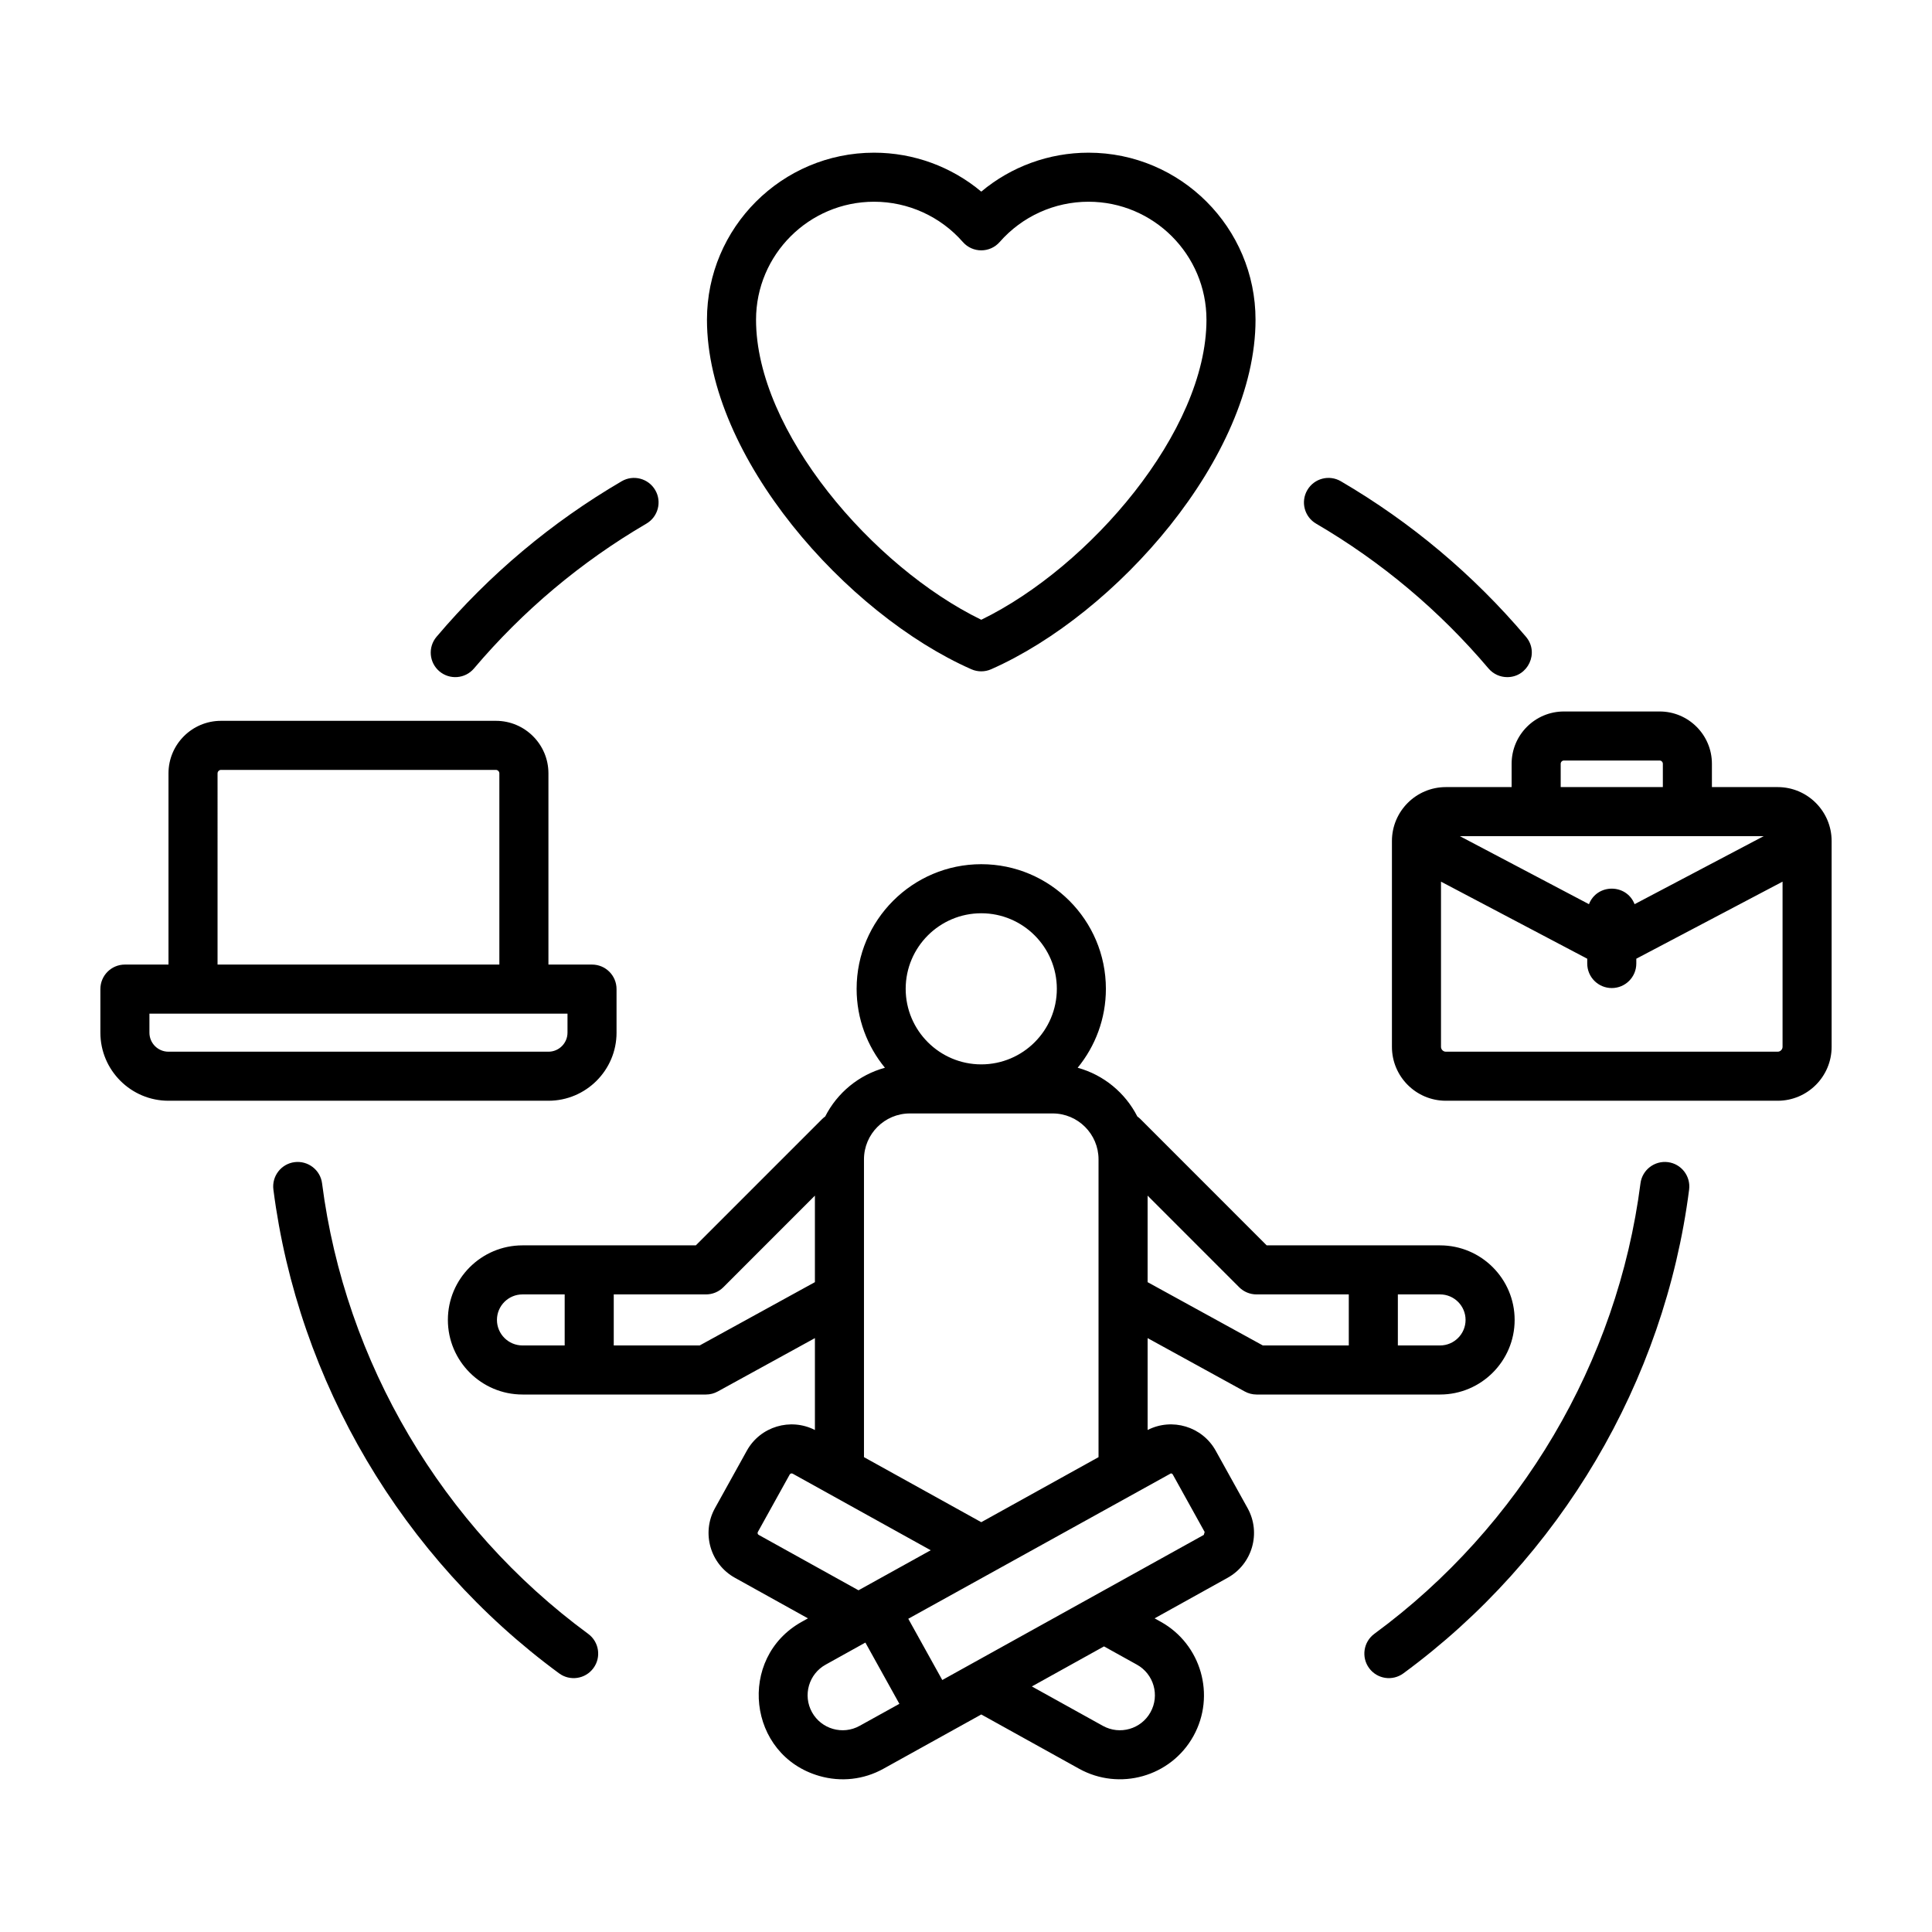 <svg xmlns="http://www.w3.org/2000/svg" id="Layer_1" viewBox="0 0 500 500"><path clip-rule="evenodd" d="m437.143 307.866c-6.375 49.722-33.33 95.361-73.948 125.198-2.817 2.064-6.775 1.491-8.868-1.355-2.073-2.82-1.47-6.795 1.35-8.874 37.833-27.799 62.927-70.29 68.877-116.589.448-3.475 3.63-5.921 7.105-5.485 3.474.443 5.926 3.624 5.484 7.105zm-283.566 123.843c-2.077 2.837-6.072 3.427-8.88 1.355-40.613-29.838-67.562-75.476-73.943-125.198-.448-3.481 2.01-6.662 5.485-7.105 3.475-.436 6.668 2.01 7.111 5.485 5.939 46.299 31.044 88.79 68.866 116.589 2.831 2.08 3.44 6.054 1.361 8.874zm184.754-304.875c1.769-3.027 5.646-4.055 8.679-2.286 18.155 10.614 34.272 24.157 47.907 40.245 3.513 4.145.513 10.448-4.836 10.448-1.804 0-3.59-.758-4.853-2.24-12.699-14.991-27.713-27.598-44.622-37.483-3.034-1.768-4.045-5.663-2.275-8.684zm-225.35 37.959c13.629-16.088 29.746-29.631 47.907-40.245 3.027-1.769 6.921-.741 8.684 2.286 1.769 3.021.747 6.915-2.286 8.684-16.903 9.885-31.923 22.492-44.622 37.483-2.27 2.683-6.292 2.991-8.949.735-2.675-2.268-3.002-6.266-.734-8.943zm113.229-112.585c8.788 0 17.156 3.791 22.963 10.413 2.532 2.891 7.017 2.894 9.552 0 5.807-6.622 14.175-10.413 22.974-10.413 16.84 0 30.533 13.698 30.533 30.539 0 28.873-30.246 64.006-58.28 77.647-28.046-13.641-58.291-48.775-58.291-77.647-.001-16.841 13.703-30.539 30.549-30.539zm25.174 120.994c1.625.721 3.496.72 5.123 0 32.365-14.284 68.423-54.943 68.423-90.455 0-23.842-19.396-43.232-43.232-43.232-10.218 0-20.022 3.607-27.747 10.074-7.725-6.467-17.541-10.074-27.741-10.074-23.847 0-43.249 19.39-43.249 43.232 0 35.512 36.064 76.171 68.423 90.455zm51.635 208.113c.201 0 .402.109.5.293l8.242 14.864-.218.758-67.682 37.557-8.799-15.852zm-8.788 49.498-8.518-4.727-18.672 10.367 18.391 10.201c4.371 2.424 9.896.844 12.314-3.527 2.436-4.37.845-9.896-3.515-12.314zm-71.772 15.841c-4.359 2.424-9.891.844-12.314-3.527-2.424-4.371-.844-9.896 3.527-12.314l10.287-5.715 8.799 15.852zm-26.11-49.424 25.829 14.336 18.69-10.362-35.719-19.815c-.264-.149-.626-.046-.775.218l-8.242 14.864c-.145.266-.047.616.217.759zm-15.272-49.027h-22.239v-13.21h23.87c1.689 0 3.302-.666 4.491-1.855l23.698-23.709v22.394zm-52.468-6.605c0 3.636 2.964 6.605 6.611 6.605h10.919v-13.21h-10.919c-3.647 0-6.611 2.958-6.611 6.605zm106.865-53.438c-6.548 0-11.878 5.336-11.878 11.884v77.067l30.355 16.829 30.349-16.829v-77.067c0-6.548-5.324-11.884-11.872-11.884zm18.477-51.807c10.787 0 19.557 8.77 19.557 19.557 0 10.781-8.771 19.551-19.557 19.551s-19.562-8.771-19.562-19.551c0-10.787 8.776-19.557 19.562-19.557zm71.232 98.64h23.882v13.21h-22.245l-29.82-16.38v-22.394l23.698 23.709c1.194 1.189 2.808 1.855 4.485 1.855zm54.105 6.605c0-3.647-2.964-6.605-6.605-6.605h-10.919v13.21h10.919c3.641 0 6.605-2.969 6.605-6.605zm-57.16 18.512c.942.517 1.999.793 3.056.793h47.5c10.643 0 19.304-8.667 19.304-19.304 0-10.649-8.661-19.298-19.304-19.298h-44.869l-32.675-32.687c-.247-.247-.517-.465-.798-.666-3.113-6.117-8.707-10.769-15.445-12.613 4.56-5.571 7.306-12.682 7.306-20.424 0-17.788-14.462-32.256-32.25-32.256-17.782 0-32.261 14.468-32.261 32.256 0 7.742 2.751 14.853 7.323 20.424-6.749 1.844-12.349 6.496-15.456 12.613-.282.201-.546.419-.798.666l-32.683 32.686h-44.858c-10.649 0-19.31 8.65-19.31 19.298 0 10.637 8.661 19.304 19.31 19.304h47.488c1.074 0 2.125-.276 3.056-.793l25.134-13.802v23.778c-6.324-3.233-14.147-.907-17.621 5.359l-8.248 14.87c-3.544 6.393-1.229 14.474 5.164 18.018l18.902 10.499-1.58.879c-16.825 9.331-14.102 34.581 4.572 39.923 5.548 1.587 11.448.951 16.536-1.878l25.329-14.049 25.324 14.049c10.397 5.765 23.71 2.121 29.585-8.472 5.813-10.493 2.016-23.761-8.472-29.574l-1.585-.879 18.902-10.499c6.397-3.549 8.717-11.62 5.169-18.018l-8.254-14.87c-3.475-6.266-11.303-8.592-17.621-5.359v-23.778zm137.938-87.929h-85.884c-.678 0-1.252-.574-1.252-1.252v-42.755l37.845 19.942v1.246c0 3.509 2.843 6.347 6.352 6.347 3.503 0 6.347-2.837 6.347-6.347v-1.246l37.85-19.942v42.755c0 .678-.581 1.252-1.258 1.252zm-56.161-74.517c0-.454.379-.839.833-.839h24.778c.448 0 .827.385.827.839v6.037h-26.438zm19.126 36.34c-2.091-5.35-9.711-5.369-11.809 0l-33.41-17.604h78.624zm37.035-30.303c7.696 0 13.957 6.26 13.957 13.951v53.277c0 7.691-6.261 13.945-13.957 13.945h-85.884c-7.691 0-13.951-6.255-13.951-13.945v-53.277c0-7.691 6.261-13.951 13.951-13.951h17.024v-6.037c0-7.467 6.065-13.532 13.532-13.532h24.778c7.455 0 13.526 6.065 13.526 13.532v6.037zm-421.395 63.552v-4.922h108.197v4.922c0 2.722-2.217 4.928-4.928 4.928h-98.347c-2.717 0-4.922-2.205-4.922-4.928zm17.632-67.113c0-.471.419-.89.89-.89h71.151c.471 0 .89.419.89.89v49.492h-72.931zm103.259 67.113c0 9.712-7.909 17.621-17.621 17.621h-98.348c-9.712 0-17.616-7.909-17.616-17.621v-11.275c0-3.509 2.837-6.347 6.347-6.347h11.28v-49.491c0-7.495 6.094-13.589 13.589-13.589h71.151c7.49 0 13.589 6.094 13.589 13.589v49.492h11.28c3.509 0 6.347 2.837 6.347 6.347v11.274z" fill-rule="evenodd"></path></svg>